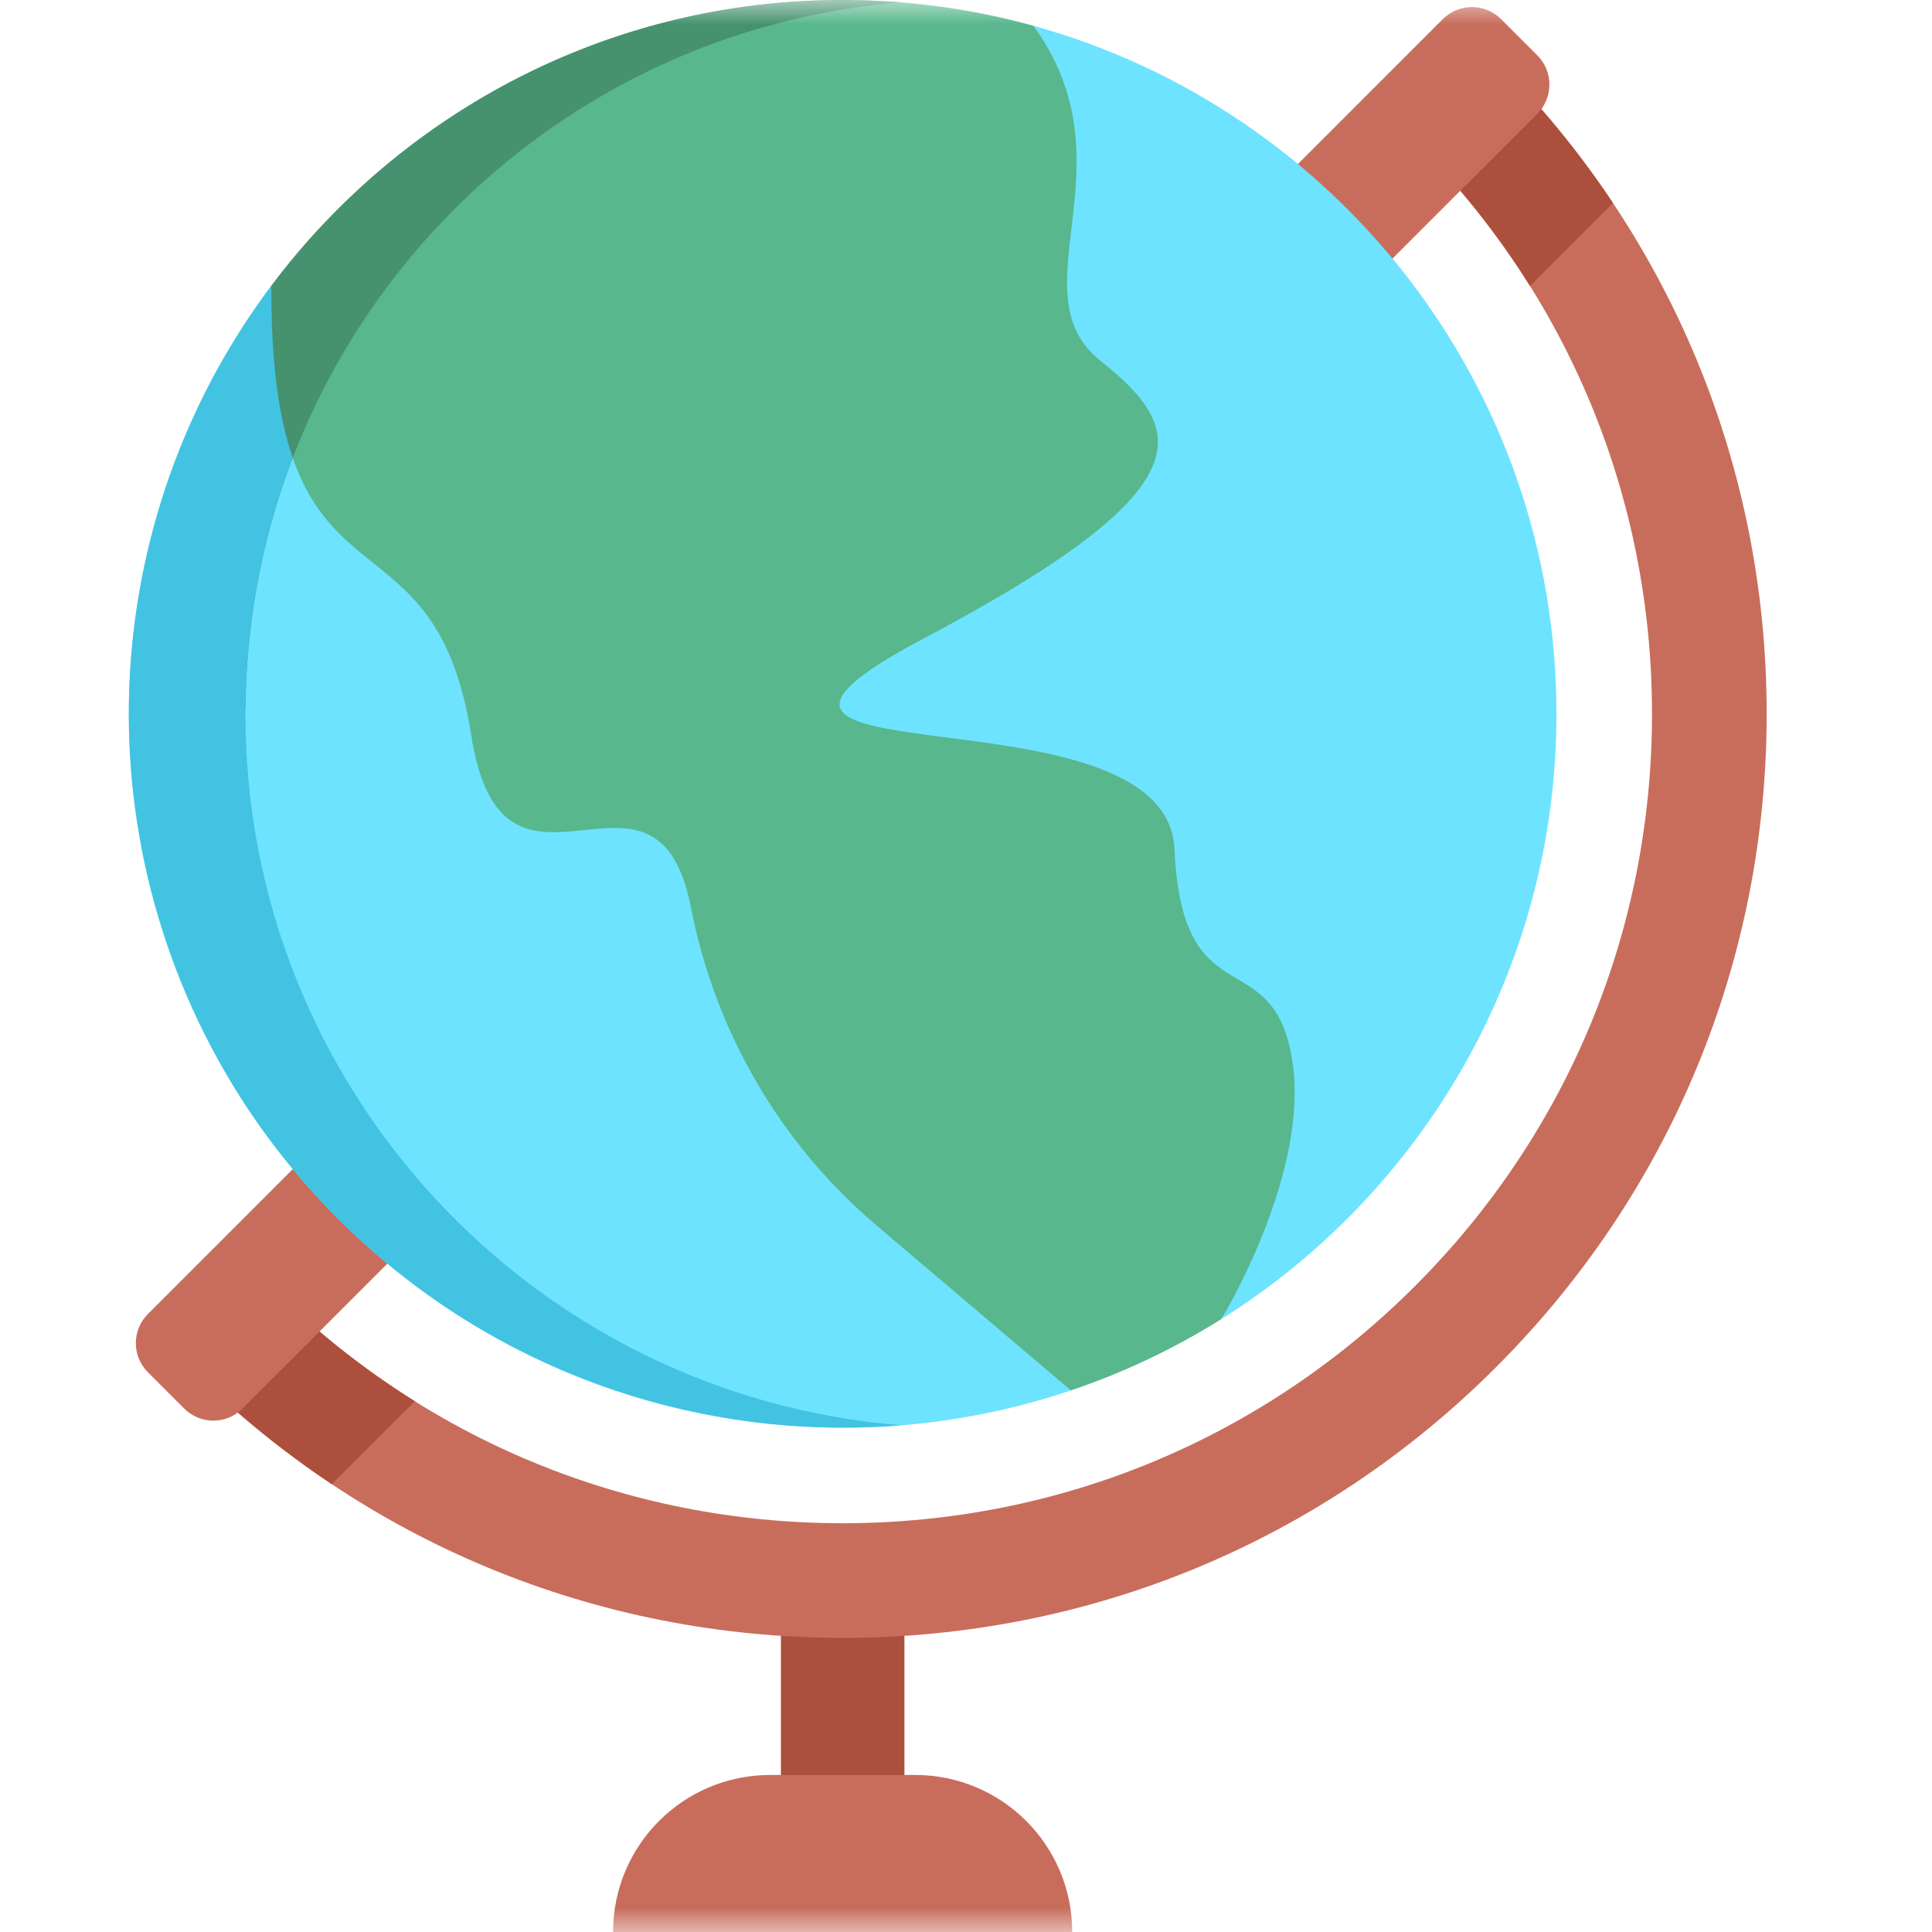 <svg width="40" height="40" viewBox="0 0 40 40" fill="none" xmlns="http://www.w3.org/2000/svg">
<mask id="mask0_822_10137" style="mask-type:alpha" maskUnits="userSpaceOnUse" x="0" y="0" width="40" height="40">
<rect width="40" height="40" fill="#C4C4C4"/>
</mask>
<g mask="url(#mask0_822_10137)">
<path d="M18.725 32.698H16.168V38.374H18.725V32.698Z" fill="#AD4F3D"/>
<path d="M17.446 33.91C12.336 33.91 7.531 31.921 3.918 28.307L5.596 26.628C8.762 29.794 12.97 31.537 17.446 31.537C21.922 31.537 26.13 29.794 29.295 26.628C32.46 23.463 34.203 19.255 34.203 14.779C34.203 10.303 32.46 6.095 29.295 2.93L30.973 1.252C34.587 4.865 36.577 9.669 36.577 14.779C36.577 19.889 34.587 24.694 30.973 28.307C27.36 31.921 22.556 33.91 17.446 33.91Z" fill="#C86D5C"/>
<path d="M8.588 29.01C7.516 28.34 6.512 27.544 5.597 26.628L3.918 28.307C4.831 29.22 5.82 30.029 6.87 30.728L8.588 29.01Z" fill="#AD4F3D"/>
<path d="M30.974 1.252L29.295 2.93C30.211 3.846 31.007 4.85 31.677 5.921L33.395 4.203C32.695 3.153 31.886 2.164 30.974 1.252Z" fill="#AD4F3D"/>
<path d="M31.829 1.146L31.079 0.397C30.745 0.063 30.204 0.063 29.87 0.397L3.063 27.204C2.729 27.538 2.729 28.079 3.063 28.412L3.813 29.162C4.147 29.496 4.688 29.496 5.021 29.162L31.829 2.355C32.162 2.021 32.162 1.48 31.829 1.146Z" fill="#C86D5C"/>
<path d="M26.805 9.159L23.472 1.827L21.397 0.534C20.139 0.186 18.814 0 17.446 0C12.609 0 8.313 2.324 5.618 5.917L4.179 9.528L4.898 14.393L9.207 21.06L15.559 25.302L19.12 27.834L22.172 28.787C23.274 28.415 24.318 27.918 25.287 27.31V27.308L28.22 22.875L28.695 18.391L26.805 9.159Z" fill="#58B78C"/>
<path d="M22.172 28.787C20.688 29.287 19.099 29.559 17.446 29.559C9.283 29.559 2.667 22.942 2.667 14.78C2.667 11.455 3.765 8.386 5.618 5.917C5.589 13.116 8.965 10.162 9.757 15.226C10.414 19.434 13.585 15.082 14.305 18.788C14.804 21.354 16.151 23.677 18.144 25.368L22.172 28.787Z" fill="#6EE3FF"/>
<path d="M4.898 14.393L5.082 14.678C5.105 11.392 6.199 8.361 8.032 5.917C10.501 2.627 14.311 0.402 18.649 0.05C18.513 0.039 18.376 0.031 18.239 0.023C17.975 0.008 17.71 0 17.446 0C15.329 0 13.317 0.445 11.497 1.246C9.179 2.267 7.137 3.892 5.618 5.917L4.179 9.528L4.898 14.393Z" fill="#46926F"/>
<path d="M17.751 29.555C18.055 29.549 18.357 29.534 18.656 29.509C11.057 28.897 5.081 22.536 5.081 14.78C5.081 12.911 5.428 11.124 6.061 9.478C5.783 8.677 5.611 7.563 5.617 5.917C5.502 6.072 5.389 6.228 5.279 6.387C3.582 8.843 2.667 11.795 2.667 14.78C2.667 17.828 3.627 20.851 5.393 23.335C6.286 24.59 7.37 25.7 8.603 26.622C11.145 28.523 14.272 29.558 17.445 29.558C17.477 29.559 17.681 29.557 17.751 29.555Z" fill="#42C3E2"/>
<path d="M32.225 14.78C32.225 20.061 29.453 24.696 25.287 27.31V27.308C25.287 27.308 27.165 24.247 26.742 21.873C26.321 19.499 24.475 21.097 24.316 17.581C24.158 14.065 13.239 16.334 19.12 13.221C25.002 10.109 24.589 8.905 22.791 7.476C20.993 6.047 23.49 3.412 21.397 0.536C21.397 0.535 21.397 0.535 21.397 0.534C27.641 2.262 32.225 7.985 32.225 14.78Z" fill="#6EE3FF"/>
<path d="M18.948 36.749H15.944C14.148 36.749 12.693 38.204 12.693 40H22.199C22.199 38.204 20.743 36.749 18.948 36.749Z" fill="#C86D5C"/>
</g>
</svg>
